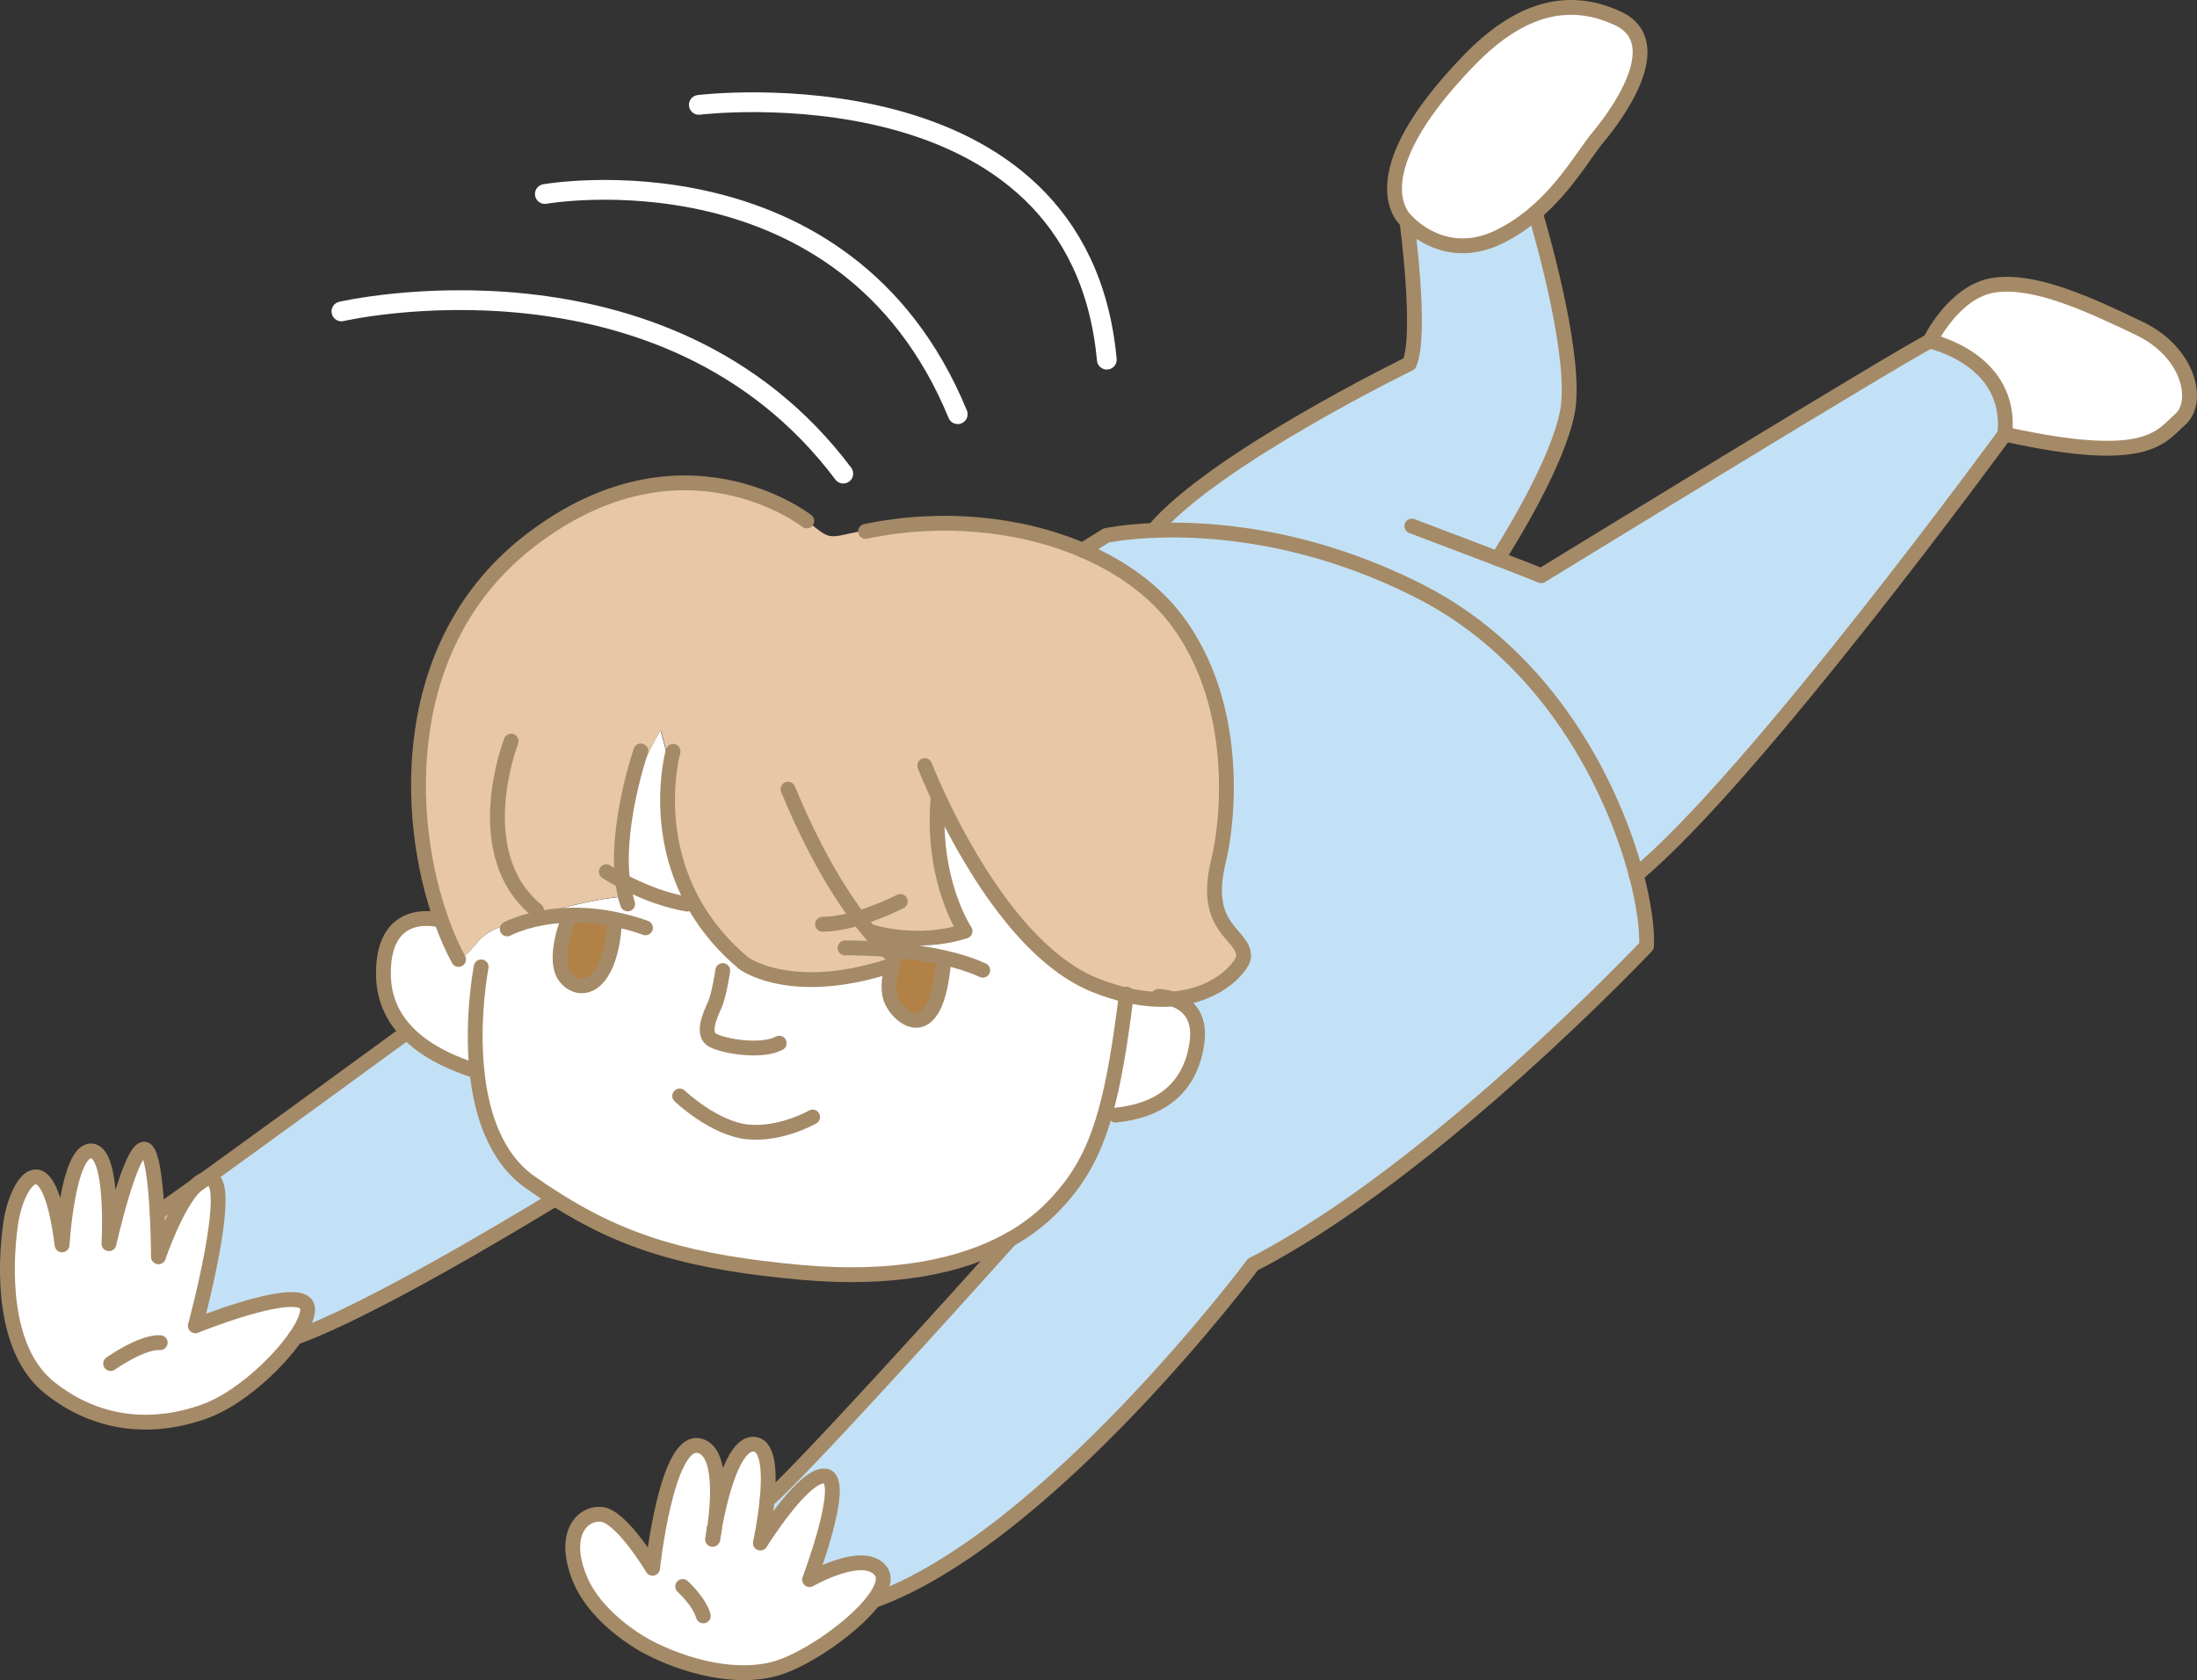 <?xml version="1.0" encoding="UTF-8"?><svg id="b" xmlns="http://www.w3.org/2000/svg" width="222.26" height="170" viewBox="0 0 222.26 170"><rect x="0" y="0" width="222.26" height="170" fill="#333333" stroke="none"/><defs><style>.d{fill:#e7c7a6;}.e{stroke:#a58a67;stroke-width:1.5px;}.e,.f{fill:none;stroke-linecap:round;stroke-linejoin:round;}.g{fill:#c3e1f6;}.f{stroke:#fff;stroke-width:2px;}.h{fill:#fff;}.i{fill:#b28146;}</style></defs><g id="c"><path class="f" d="M34.54,31.51s32.74-7.6,50.77,16.41"/><path class="f" d="M55.12,19.63s30.38-5.38,41.77,22.28"/><path class="f" d="M70.7,10.61s38.46-4.74,41.27,25.78"/><path class="h" d="M216.41,33.21c5.12,2.45,6.12,7.48,4.16,9.21-1.98,1.74-3.26,4.71-17.75,1.5.8-7.65-7.58-9.41-7.58-9.41,0,0,2.45-5.12,6.56-5.68s9.5,1.93,14.61,4.38Z"/><path class="g" d="M151.52,56.53c1.96.75,3.67,1.42,4.4,1.72,0,0,36.54-22.41,39.32-23.73,0,0,8.38,1.77,7.58,9.41,0,0-25.44,34.82-37.3,44.6-2.35-8.9-8.88-22.04-21.82-28.65-11.29-5.76-21.33-6.44-26.99-6.2,6.05-7.2,25.87-16.87,25.87-16.87,1.29-2.97-.25-14.41-.25-14.41,0,0,3.7,4.27,9.26,1.61,1.41-.68,2.64-1.53,3.72-2.46.77,2.6,4.25,14.88,3.25,20.12-.97,5.1-5.79,12.89-7.05,14.87Z"/><path class="h" d="M155.32,21.54c-1.08.93-2.31,1.78-3.72,2.46-5.56,2.66-9.26-1.61-9.26-1.61,0,0-5.44-4.22,6.35-16.35,4.65-4.78,9.58-6.69,14.97-4.19,5.39,2.49-.28,10.02-2.01,12.07-1.29,1.54-3.16,4.9-6.33,7.62Z"/><path class="h" d="M121.09,105.52c-.67,4.69-3.8,6.85-8.22,7.31l-1.04-.28c.85-3.02,1.48-6.8,2.11-11.85,1.77.41,3.33.5,4.69.39,1.27.43,2.86,1.53,2.45,4.44Z"/><path class="h" d="M72.11,155.67c.02-.1.04-.26.08-.48.02-.12.04-.26.06-.42-.03.16-.05.3-.06.42-.04.21-.07.38-.08.48ZM88.34,161.98c-1.99,2.6-6.49,5.73-9.43,6.71-4.29,1.43-9.74-.13-13.4-2.06,0,0-5.14-2.62-6.88-6.96-1.75-4.34.16-6.59,2.18-6.45,2.03.13,5.21,5.46,5.21,5.46,0,0,1.36-12.87,4.6-12.42,2.55.37,2.01,6.02,1.66,8.43.46-2.55,1.81-8.75,4.03-8.56,1.52.13,1.57,3.06,1.31,5.71h0c-.23,2.25-.68,4.29-.68,4.29,0,0,4.49-7.23,6.63-6.77,2.14.46-1.65,10.47-1.65,10.47,0,0,5.48-3.16,7.21-.87.54.72.15,1.82-.77,3.02Z"/><path class="g" d="M165.52,88.53c.81,3.04,1.12,5.59,1.04,7.21,0,0-21.6,22.86-39.82,32.21,0,0-20.67,27.67-38.4,34.03.92-1.2,1.31-2.29.77-3.02-1.72-2.29-7.21.87-7.21.87,0,0,3.78-10.01,1.65-10.47-2.14-.46-6.63,6.77-6.63,6.77,0,0,.45-2.04.68-4.29h0c3.68-3.22,19.12-20.34,24.58-26.42,1.61-.9,2.98-1.95,4.12-3.09,2.68-2.68,4.32-5.45,5.53-9.78l1.04.28c4.42-.46,7.55-2.62,8.22-7.31.41-2.9-1.18-4.01-2.45-4.44,4.86-.41,7.13-3.49,7.17-4.25.12-2.37-4.27-2.7-2.54-9.71.95-3.83,2.29-15.67-4.23-24.36-2.27-3.02-5.59-5.42-9.51-7.09l2.36-1.48s1.77-.4,4.83-.52c5.65-.24,15.7.44,26.99,6.2,12.94,6.62,19.46,19.75,21.82,28.65Z"/><path class="d" d="M72.19,155.19c-.03.22-.06.38-.08.48.01-.1.04-.26.08-.48Z"/><path class="d" d="M72.25,154.77c-.02.16-.04.3-.06.42.02-.12.04-.26.06-.42Z"/><path class="h" d="M29.86,135.33c-1.94,2.77-5.79,6.27-9.13,7.47-5.31,1.92-10.91,1.44-15.72-2.39-4.8-3.83-4.55-12.29-3.93-16.61.62-4.32,3.79-8.91,5.2,2.16,0,0,.57-9.52,2.93-9.51,2.35.02,1.81,9.39,1.81,9.39,0,0,2.16-9.61,3.57-9.57.79.02,1.15,3.48,1.31,6.49.12,2.34.13,4.41.13,4.41,0,0,1.73-5.16,3.71-7.15.3-.22.6-.43.93-.66.2-.08.39-.11.59-.1,2.49.2-1.49,14.89-1.49,14.89,0,0,9.19-3.73,11.04-2.36.69.51.21,1.9-.94,3.54Z"/><path class="g" d="M20.66,119.36c6.25-4.5,16.05-11.65,20.51-14.91,2.04,2.13,4.99,3.29,7.08,3.96.45,4.24,1.84,8.71,5.38,11.21.85.6,1.68,1.16,2.51,1.68-4.98,3.04-19.09,11.46-26.28,14.02,1.14-1.64,1.63-3.03.94-3.54-1.85-1.36-11.04,2.36-11.04,2.36,0,0,3.98-14.7,1.49-14.89-.19-.01-.39.02-.59.1Z"/><path class="d" d="M20.66,119.36c-.32.23-.63.45-.93.66.31-.31.62-.54.93-.66Z"/><path class="d" d="M19.73,120.03c-1.97,1.99-3.71,7.15-3.71,7.15,0,0,0-2.07-.13-4.41.82-.57,2.16-1.53,3.83-2.73Z"/><path class="h" d="M102.18,125.42c-4.83,2.71-11.8,4.17-21.14,3.33-11.15-1.01-17.82-2.93-24.9-7.44-.83-.52-1.66-1.08-2.51-1.68-3.54-2.5-4.92-6.97-5.38-11.21-2.09-.67-5.03-1.83-7.08-3.96-1.39-1.45-2.36-3.35-2.39-5.85-.07-7.18,5.78-5.48,5.78-5.48l.08-.03c.53,1.5,1.12,2.84,1.75,3.99l.2-.11c.9-.49,1.43-1.44,2.18-2.13.95-.85,2.21-1.24,3.42-1.61,3.63-1.11,7.31-2.21,11.07-2.54h0c-.69-2.68-.41-6.02.08-8.83.86-2.78,2.02-5.46,3.47-7.98.37,1.26.69,2.55.93,3.84-.54,3.72-.8,12.83,7.5,19.76,0,0,5.12,3.77,15.89-.13,0,0-1.18-.72-3.02-2.86l.17-.15s4.57,1.42,9.33-.12c0,0-3.48-5.16-2.72-13.59h0c2.52,5.39,8.31,16.07,15.91,19.08,1.1.44,2.15.76,3.12.99-.63,5.05-1.27,8.83-2.11,11.85-1.21,4.34-2.85,7.1-5.53,9.78-1.14,1.14-2.51,2.19-4.12,3.09Z"/><path class="d" d="M118.64,101.08c-1.36.12-2.92.02-4.69-.39-.97-.23-2.02-.55-3.12-.99-7.6-3-13.39-13.69-15.91-19.08h0c-.76,8.44,2.72,13.59,2.72,13.59-4.76,1.54-9.33.12-9.33.12l-.17.15c1.84,2.14,3.02,2.86,3.02,2.86-10.77,3.9-15.89.13-15.89.13-8.31-6.93-8.04-16.04-7.5-19.76-.24-1.3-.56-2.58-.93-3.84-1.45,2.52-2.61,5.21-3.47,7.98-.5,2.82-.78,6.15-.08,8.83h0c-3.77.33-7.44,1.43-11.07,2.54-1.21.37-2.48.76-3.42,1.61-.75.69-1.28,1.64-2.18,2.13l-.2.11c-.63-1.15-1.22-2.49-1.75-3.99-3.72-10.44-4.36-28.2,9.09-38.47,15.37-11.74,27.89-1.91,27.89-1.91l-.04.09c.78.36,1.4,1.21,2.27,1.42.5.12,1.02,0,1.52-.11.72-.16,1.45-.31,2.16-.47l.03.13c7.63-1.61,15.59-.82,21.97,1.9,3.92,1.67,7.25,4.07,9.51,7.09,6.52,8.68,5.18,20.53,4.23,24.36-1.73,7.01,2.66,7.34,2.54,9.71-.04.77-2.31,3.85-7.17,4.25Z"/><path class="e" d="M81.62,52.71s-12.52-9.83-27.89,1.91c-13.44,10.26-12.81,28.03-9.09,38.47.53,1.5,1.12,2.84,1.75,3.99"/><path class="e" d="M51.71,74.99s-4.44,11.34,2.57,17.11"/><path class="e" d="M63.27,90.69c.07.27.14.52.23.77"/><path class="e" d="M64.83,75.98s-.89,2.58-1.47,5.87c-.5,2.82-.78,6.15-.08,8.83"/><path class="e" d="M68.09,76.02s-.17.63-.33,1.7c-.54,3.72-.8,12.83,7.5,19.76,0,0,5.12,3.77,15.89-.13,0,0-1.18-.72-3.02-2.86-2.17-2.52-5.25-7.02-8.41-14.64"/><path class="e" d="M93.55,77.46s.48,1.25,1.37,3.16c2.52,5.39,8.31,16.08,15.91,19.08,1.1.44,2.15.76,3.12.99,1.77.41,3.33.5,4.69.39,4.86-.41,7.13-3.49,7.17-4.25.12-2.37-4.27-2.7-2.54-9.71.95-3.83,2.29-15.67-4.23-24.36-2.27-3.02-5.59-5.42-9.51-7.09-6.37-2.72-14.33-3.51-21.97-1.9"/><path class="e" d="M44.57,93.11s-5.85-1.7-5.78,5.48c.02,2.5,1,4.4,2.39,5.85,2.04,2.13,4.99,3.29,7.08,3.96"/><path class="e" d="M48.68,97.83s-1,5.1-.43,10.58c.45,4.24,1.84,8.71,5.38,11.21.85.6,1.68,1.16,2.51,1.68,7.08,4.5,13.75,6.43,24.9,7.44,9.34.84,16.31-.62,21.14-3.33,1.61-.9,2.98-1.95,4.12-3.09,2.68-2.68,4.32-5.45,5.53-9.78.85-3.02,1.48-6.8,2.11-11.85,0-.04,0-.07.01-.11"/><path class="e" d="M117.19,100.82s.67,0,1.45.26c1.27.43,2.86,1.53,2.45,4.44-.67,4.69-3.8,6.85-8.22,7.31"/><path class="e" d="M88.3,94.33s4.57,1.42,9.33-.12c0,0-3.48-5.16-2.72-13.59"/><path class="e" d="M109.53,55.67l2.36-1.48s1.77-.4,4.83-.52c5.65-.24,15.7.44,26.99,6.2,12.94,6.62,19.46,19.75,21.82,28.65.81,3.04,1.12,5.59,1.04,7.21,0,0-21.6,22.86-39.82,32.21,0,0-20.67,27.67-38.4,34.03"/><path class="e" d="M102.18,125.42c-5.46,6.08-20.9,23.2-24.58,26.42"/><path class="e" d="M41.17,104.45c-4.46,3.26-14.27,10.41-20.51,14.91-.32.23-.63.45-.93.66-1.67,1.2-3.02,2.16-3.83,2.73"/><path class="e" d="M56.14,121.31c-4.98,3.04-19.09,11.46-26.28,14.02"/><path class="e" d="M72.26,154.69c.46-2.55,1.81-8.75,4.03-8.56,1.52.13,1.57,3.06,1.31,5.71h0c-.23,2.25-.68,4.29-.68,4.29,0,0,4.49-7.23,6.63-6.77,2.14.46-1.65,10.47-1.65,10.47,0,0,5.48-3.16,7.21-.87.54.72.15,1.82-.77,3.02-1.99,2.6-6.49,5.73-9.43,6.71-4.29,1.43-9.74-.13-13.4-2.06,0,0-5.14-2.62-6.88-6.96-1.75-4.34.16-6.59,2.18-6.45,2.03.13,5.21,5.46,5.21,5.46,0,0,1.36-12.87,4.6-12.42,2.55.37,2.01,6.02,1.66,8.43"/><path class="e" d="M72.09,155.76s0-.04.02-.1c.01-.1.04-.26.08-.48.02-.12.04-.26.06-.42"/><path class="e" d="M72.25,154.77c-.02.16-.04.3-.06.42-.03.22-.06.38-.08.48"/><path class="e" d="M72.25,154.77s0-.01,0-.02c0-.01,0-.04,0-.06"/><path class="e" d="M69.06,160.52s1.67,1.49,2.09,2.98"/><path class="e" d="M20.66,119.36c.2-.08.39-.11.59-.1,2.49.2-1.49,14.89-1.49,14.89,0,0,9.19-3.73,11.04-2.36.69.51.21,1.9-.94,3.54-1.94,2.77-5.79,6.27-9.13,7.47-5.31,1.92-10.91,1.44-15.72-2.39-4.8-3.83-4.55-12.29-3.93-16.61.62-4.32,3.79-8.91,5.2,2.16,0,0,.57-9.52,2.93-9.51,2.35.02,1.81,9.39,1.81,9.39,0,0,2.16-9.61,3.57-9.57.79.02,1.15,3.48,1.31,6.49.12,2.34.13,4.41.13,4.41,0,0,1.73-5.16,3.71-7.15.31-.31.62-.54.93-.66Z"/><path class="e" d="M11.19,137.97s3.14-2.23,5.02-2.12"/><path class="e" d="M142.33,22.39s-5.44-4.22,6.35-16.35c4.65-4.78,9.58-6.69,14.97-4.19,5.39,2.49-.28,10.02-2.01,12.07-1.29,1.54-3.16,4.9-6.33,7.62-1.08.93-2.31,1.78-3.72,2.46-5.56,2.66-9.26-1.61-9.26-1.61,0,0,1.54,11.44.25,14.41,0,0-19.83,9.67-25.87,16.87"/><path class="e" d="M155.32,21.54c.77,2.6,4.25,14.88,3.25,20.12-.97,5.1-5.79,12.89-7.05,14.87"/><path class="e" d="M142.83,53.23s4.82,1.82,8.69,3.3c1.96.75,3.67,1.42,4.4,1.72,0,0,36.54-22.41,39.32-23.73,0,0,8.38,1.77,7.58,9.41,0,0-25.44,34.82-37.3,44.6"/><path class="e" d="M195.24,34.52s2.45-5.12,6.56-5.68,9.5,1.93,14.61,4.38c5.12,2.45,6.12,7.48,4.16,9.21-1.98,1.74-3.26,4.71-17.75,1.5"/><line class="e" x1="63.27" y1="90.69" x2="63.28" y2="90.68"/><path class="i" d="M95.49,96.94c-.72,9.66-4.94,5.84-5.44,3.89-.48-1.9.7-4.5.77-4.66,1.48.14,3.1.37,4.68.73v.04Z"/><path class="i" d="M62.18,93.2c-.4,6.71-3.4,7.51-4.92,5.74-1.52-1.77.32-6.17.32-6.17v-.18c1.36-.04,2.92.06,4.64.42l-.04.18Z"/><path class="e" d="M73.12,98.2s-.36,2.5-.84,3.54c-.48,1.04-1.3,2.92-.17,3.52,1.14.61,4.92,1.25,6.72.29"/><path class="e" d="M68.76,110.89s3.42,3.26,6.81,3.63c3.38.37,6.64-1.5,6.64-1.5"/><path class="e" d="M51.31,93.99s2.35-1.28,6.27-1.39c1.37-.04,2.93.06,4.64.42.98.2,2.01.47,3.08.86"/><path class="e" d="M57.58,92.77s-1.84,4.39-.32,6.17c1.52,1.76,4.52.97,4.92-5.74"/><path class="e" d="M85.49,95.91s2.35-.04,5.33.26c1.48.14,3.1.37,4.68.73,1.39.31,2.74.73,3.92,1.27"/><path class="e" d="M90.82,96.16h0c-.07.17-1.25,2.76-.77,4.67.5,1.95,4.73,5.77,5.44-3.89"/><path class="e" d="M61.34,88.2s3.85,2.55,8.19,3.28"/><path class="e" d="M91.08,91.21s-4.32,2.27-7.87,2.31"/></g></svg>